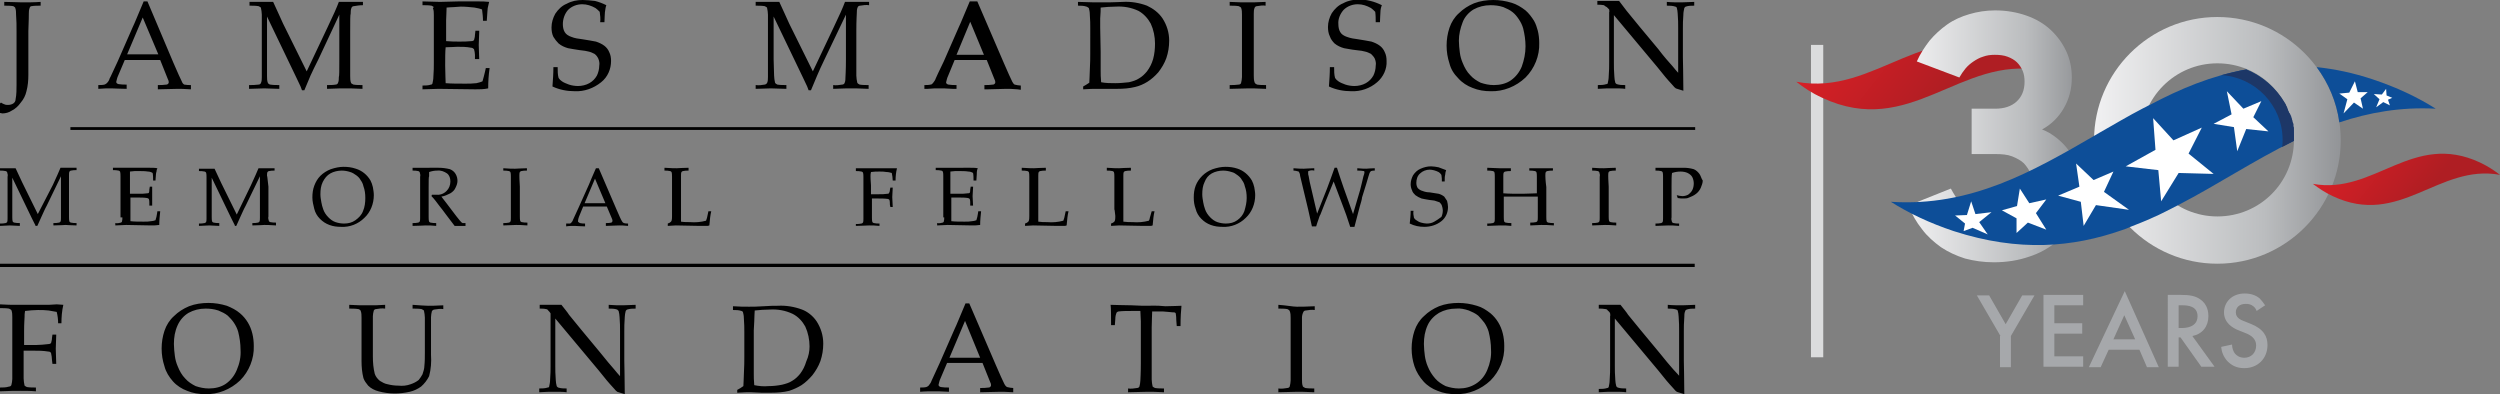 <?xml version="1.0" encoding="utf-8"?>
<!-- Generator: Adobe Illustrator 26.0.2, SVG Export Plug-In . SVG Version: 6.00 Build 0)  -->
<svg version="1.1" id="Layer_1" xmlns="http://www.w3.org/2000/svg" xmlns:xlink="http://www.w3.org/1999/xlink" x="0px" y="0px"
	 viewBox="0 0 529 83.4" style="enable-background:new 0 0 529 83.4;" xml:space="preserve">
<rect x="0" y="0" width="529" height="83.4" fill="#808080" stroke="none"/>
<style type="text/css">
	.st0{fill:#DBDCDD;}
	.st1{fill:url(#SVGID_1_);}
	.st2{fill:url(#SVGID_00000179637214840514210220000001738772831902903445_);}
	.st3{fill:url(#SVGID_00000003090635619873568190000001375953682208251048_);}
	.st4{fill:url(#SVGID_00000135693045134464133660000002075943295535177600_);}
	.st5{fill:#0D4E98;}
	.st6{fill:#1D3767;}
	.st7{fill:#FFFFFF;}
	.st8{fill:#A6A8AB;}
</style>
<path id="Path_1" d="M0,22.9v-0.1c0-0.2,0-0.5,0-0.9l0.2-0.2C0.5,21.9,0.7,22,1,22.1c0.2,0.1,0.5,0.1,0.7,0.1c0.4,0,0.8-0.1,1.1-0.3
	c0.3-0.2,0.5-0.5,0.5-0.9c0.2-1,0.2-2.1,0.2-3.1V6.6c0-1.2,0-2.3-0.1-3.5c0-0.5,0-1-0.2-1.5C3.1,1.5,3,1.4,2.8,1.3
	C2.2,1.2,1.5,1.2,0.9,1.2V0.4c1.4,0,2.7,0.1,3.8,0.1s2.6,0,3.9-0.1v0.8c-0.6,0-1.3,0-1.9,0.1c-0.2,0-0.3,0.1-0.4,0.3
	C6.1,2.1,6.1,2.5,6.1,2.9c0,0.2,0,1.4-0.1,3.7v9.3c0,1.1-0.1,2.3-0.4,3.4C5.4,20.2,5,21,4.4,21.7c-0.5,0.7-1.1,1.3-1.9,1.7
	c-0.6,0.4-1.3,0.6-2,0.6c-0.2,0-0.3-0.1-0.5-0.1L0,22.9z M23.6,18.7c-0.8,0-1.8,0-2.8,0.1V18c0.4,0,0.9,0,1.3-0.1
	c0.2-0.1,0.3-0.1,0.5-0.3c0.3-0.3,0.5-0.6,0.6-1c0.2-0.3,0.7-1.5,1.7-3.6l3.2-7.3c0.4-0.8,1.1-2.6,2.3-5.4h0.8l5.5,13
	c0.9,2.1,1.5,3.4,1.8,4c0.1,0.3,0.3,0.5,0.5,0.6C39.5,18,40,18,40.4,18v0.9c-1.4-0.1-2.3-0.1-2.8-0.1l-4.2,0.1V18
	c0.6,0,1.2,0,1.8-0.1c0.2,0,0.3-0.1,0.4-0.2c0.1-0.1,0.1-0.2,0.1-0.3c0-0.3-0.1-0.5-0.2-0.7l-1.6-4h-7.5L25,16
	c-0.2,0.4-0.3,0.9-0.4,1.3c0,0.1,0,0.2,0.1,0.3c0.1,0.1,0.3,0.2,0.4,0.2c0.6,0.1,1.1,0.1,1.7,0.1v0.9C25.4,18.8,24.3,18.7,23.6,18.7
	z M26.9,11.5h6.6l-3.3-7.8L26.9,11.5z M59.1,18.8V18c-0.6,0-1.3,0-1.9-0.1c-0.2,0-0.4-0.2-0.5-0.3c-0.2-0.5-0.2-1-0.2-1.5
	c0-1.1,0-2.3,0-3.5V3.5l6.2,12.9l0.9,1.9c0.1,0.3,0.2,0.5,0.3,0.8h0.5c0.6-1.4,1-2.4,1.3-3.1c0.4-0.9,1-2.1,1.7-3.5l4.4-9.4v9.5
	c0,2.3,0,3.5-0.1,3.7c0,0.4,0,0.9-0.2,1.3c-0.1,0.2-0.3,0.3-0.5,0.3C70.5,18,69.8,18,69.2,18v0.8c2-0.1,3.3-0.1,3.8-0.1
	c0.7,0,2,0,3.7,0.1V18c-0.6,0-1.3,0-1.9-0.1c-0.2-0.1-0.4-0.2-0.5-0.3c-0.2-0.5-0.2-1-0.2-1.5c0-1.1,0-2.3,0-3.5v-6
	c0-2.3,0-3.5,0.1-3.7c0-0.4,0-0.9,0.2-1.3c0.1-0.2,0.3-0.3,0.5-0.3c0.6-0.1,1.2-0.2,1.9-0.2V0.4c-1.3,0-2.2,0-2.8,0s-1.4,0-2.3,0
	c-0.4,1.1-1.2,2.9-2.4,5.4l-4.4,9.3l-5-10.1c-0.6-1.3-1.3-2.9-2.1-4.6c-0.8,0-1.6,0-2.4,0s-1.7,0-2.6,0v0.8c0.6,0,1.3,0,1.9,0.1
	c0.2,0.1,0.4,0.2,0.5,0.3c0.1,0.5,0.2,1,0.2,1.5c0,1.1,0,2.3,0,3.5v6c0,2.3,0,3.5,0,3.7c0,0.4,0,0.9-0.2,1.3
	c-0.1,0.2-0.3,0.3-0.5,0.3C54,18,53.4,18,52.7,18v0.8l3.2-0.1L59.1,18.8z M91.6,1.7c0.2,0.5,0.2,1,0.2,1.5c0,1.1,0,2.3,0,3.5v6.6
	c0,0.8,0,1.8-0.1,3c0,0.5-0.1,0.9-0.2,1.4c-0.1,0.1-0.1,0.2-0.3,0.2c-0.6,0.2-1.2,0.2-1.8,0.2v0.8l3.4-0.1l7.8,0.1
	c0.9,0,1.8,0,2.7-0.2c0-1.5,0.1-2.9,0.3-4.3h-0.8c-0.1,0.4-0.2,1-0.4,1.7c-0.1,0.4-0.2,0.7-0.3,1.1c-0.4,0.2-0.9,0.3-1.3,0.4
	c-0.8,0.1-1.6,0.1-2.3,0.1c-1.6,0-3,0-4.2-0.1c0-0.8-0.1-2.1-0.1-3.7s0-3,0.1-3.9c1.1,0,1.9-0.1,2.5-0.1c1,0,1.9,0,2.9,0.2
	c0.2,0,0.4,0.1,0.6,0.3c0.1,0.4,0.2,0.8,0.2,1.2v0.9h0.9l-0.1-3l0.1-2.7V6.5h-0.8l-0.1,0.9c0,0.4-0.1,0.7-0.2,1.1
	c-0.1,0.1-0.3,0.2-0.5,0.2c-0.9,0.1-1.8,0.1-2.6,0.1c-0.8,0-1.8,0-2.8-0.1V4.3c0-0.8,0.1-1.7,0.1-2.7c0.3,0,0.8-0.1,1.6-0.1l1.4-0.1
	c1,0,1.9,0.1,2.9,0.2c0.5,0.1,1.1,0.2,1.6,0.4c0.1,0.8,0.2,1.6,0.2,2.4h0.8c0.1-1.7,0.2-2.6,0.2-2.7c0.1-0.4,0.2-0.9,0.3-1.3
	c-0.8-0.1-1.6-0.1-2.4-0.1h-4.1l-3.9,0.1l-3.7-0.1v0.8c0.6,0,1.3,0,1.9,0.1c0.2,0.1,0.4,0.2,0.5,0.3L91.6,1.7z M118.2,9.2
	c0.6,0.5,1.3,0.8,2,1c0.7,0.1,1.5,0.3,2.4,0.4s1.6,0.2,1.9,0.3c0.5,0.1,0.9,0.3,1.3,0.5c0.4,0.3,0.6,0.6,0.8,1
	c0.2,0.5,0.3,1,0.2,1.5c0,0.7-0.2,1.5-0.5,2.1c-0.4,0.7-0.9,1.2-1.6,1.6c-0.7,0.4-1.6,0.6-2.4,0.6c-0.6,0-1.3-0.1-1.9-0.3
	c-0.5-0.2-1.1-0.4-1.5-0.7c-0.3-0.2-0.5-0.4-0.7-0.7c-0.2-0.7-0.2-1.5-0.2-2.3h-0.9c0,1.4-0.1,2.7-0.2,4.1c1.5,0.7,3.1,1,4.7,1
	c2,0.1,4-0.6,5.6-1.9c1.4-1.1,2.1-2.8,2.1-4.5c0-0.7-0.1-1.3-0.4-1.9c-0.2-0.5-0.6-1-1-1.3c-0.5-0.4-1.2-0.7-1.8-0.9
	c-0.9-0.2-1.8-0.3-2.9-0.5c-0.8-0.1-1.6-0.2-2.3-0.5c-0.6-0.2-1.1-0.5-1.4-1c-0.3-0.5-0.4-1.1-0.4-1.7c0-1.1,0.4-2.2,1.1-3
	c0.8-0.8,1.9-1.2,3-1.2c1,0,1.9,0.3,2.8,0.8c0.3,0.2,0.6,0.5,0.9,0.8c0.1,0.7,0.2,1.5,0.1,2.2h0.9c0-0.9,0.1-1.6,0.1-2.1
	c0.1-0.5,0.1-1,0.3-1.5c-0.8-0.4-1.6-0.7-2.4-0.9C125,0.1,124.1,0,123.3,0c-1.2,0-2.3,0.2-3.4,0.8c-1,0.4-1.8,1.2-2.4,2.1
	c-0.5,0.9-0.8,1.9-0.8,2.9c0,0.7,0.1,1.4,0.4,2C117.4,8.3,117.8,8.8,118.2,9.2L118.2,9.2z M166.4,18.8V18c-0.6,0-1.3,0-1.9-0.1
	c-0.2-0.1-0.4-0.2-0.5-0.4c-0.1-0.5-0.2-1-0.2-1.5c0-1.1-0.1-2.3-0.1-3.4V3.5l6.2,12.9l0.9,1.9c0.1,0.3,0.2,0.5,0.3,0.8h0.5
	c0.6-1.4,1-2.4,1.3-3.1c0.4-0.9,0.9-2.1,1.6-3.5l4.5-9.4v9.5c0,2.3-0.1,3.5-0.1,3.7c0,0.4,0,0.9-0.2,1.3c-0.1,0.2-0.3,0.3-0.5,0.3
	c-0.6,0.1-1.3,0.2-1.9,0.1v0.8c2-0.1,3.3-0.1,3.8-0.1c0.6,0,2,0,3.7,0.1V18c-0.6,0-1.3,0-1.9-0.1c-0.2-0.1-0.4-0.2-0.5-0.4
	c-0.1-0.5-0.2-1-0.2-1.5c0-1.1,0-2.3,0-3.5v-6c0-2.3,0.1-3.5,0.1-3.7c0-0.4,0-0.9,0.2-1.3c0.1-0.2,0.3-0.3,0.5-0.3
	c0.6-0.1,1.3-0.2,1.9-0.1V0.4c-1.3,0-2.2,0-2.8,0s-1.4,0-2.3,0c-0.4,1.1-1.2,2.9-2.4,5.4l-4.4,9.3l-5-10.1c-0.6-1.3-1.3-2.9-2.1-4.6
	c-0.8,0-1.6,0-2.4,0s-1.7,0-2.6,0v0.8c0.6,0,1.3,0,1.9,0.1c0.2,0.1,0.4,0.2,0.5,0.3c0.1,0.5,0.2,1,0.2,1.5c0,1.1,0,2.3,0,3.5v6
	c0,2.3,0,3.5,0,3.7c0,0.4,0,0.9-0.2,1.3c-0.1,0.1-0.3,0.3-0.5,0.3c-0.6,0.1-1.2,0.2-1.9,0.1v0.8l3.2-0.1L166.4,18.8z M229.9,1.4
	c-0.6-0.2-1.2-0.2-1.8-0.2V0.4c1.3,0,2.4,0.1,3.4,0.1c0.8,0,1.8,0,3.1,0s2.3-0.1,3-0.1c1.7-0.1,3.5,0.2,5.1,0.8
	c1.3,0.6,2.5,1.5,3.3,2.7c0.9,1.4,1.4,3,1.4,4.7c0,1.3-0.2,2.5-0.6,3.7c-0.4,1.1-1,2.1-1.7,3c-0.7,0.8-1.5,1.5-2.3,2
	c-0.8,0.5-1.7,0.9-2.6,1.1c-1.2,0.3-2.5,0.4-3.8,0.4c-0.5,0-1.2,0-2.1,0l-2.3,0c-0.5,0-1.5,0-2.8,0.1v-0.6c0.5-0.3,0.9-0.5,1.3-0.8
	c0-0.6,0.1-1.4,0.1-2.4c0.1-1.8,0.1-3,0.1-3.7V6c0-0.8,0-1.8-0.1-3c0-0.5-0.1-0.9-0.2-1.3C230.1,1.5,230,1.4,229.9,1.4L229.9,1.4z
	 M232.9,11v4c0,0.6,0,1.4,0.1,2.4c1,0.2,2,0.2,3,0.2c1,0,1.9-0.1,2.9-0.2c0.8-0.2,1.5-0.4,2.1-0.8c0.7-0.4,1.2-0.9,1.7-1.5
	c0.6-0.8,1-1.6,1.3-2.6c0.3-1.1,0.4-2.2,0.4-3.3c0-1.4-0.3-2.9-0.9-4.2c-0.6-1.1-1.5-2.1-2.6-2.7c-1.5-0.7-3.1-1-4.8-0.9
	c-1.1,0-2.2,0.1-3.2,0.2c0,0.4,0,1.2-0.1,2.3l0,1.9L232.9,11z M267.9,18.8V18c-0.6,0-1.3,0-1.9-0.1c-0.2-0.1-0.4-0.2-0.5-0.4
	c-0.2-0.5-0.2-1-0.2-1.5c0-1.1,0-2.3,0-3.4v-6c0-2.3,0-3.5,0-3.7c0-0.4,0-0.9,0.2-1.3c0.1-0.2,0.3-0.3,0.5-0.3
	c0.6-0.1,1.2-0.2,1.8-0.1V0.4c-1.7,0.1-3,0.1-3.8,0.1s-2.2,0-3.8-0.1v0.8c0.6,0,1.3,0,1.9,0.1c0.2,0.1,0.4,0.2,0.5,0.3
	c0.2,0.5,0.2,1,0.2,1.5c0,1.1,0,2.3,0,3.5v6c0,2.3,0,3.5,0,3.7c0,0.4-0.1,0.9-0.2,1.3c-0.1,0.2-0.3,0.3-0.5,0.3
	c-0.6,0.1-1.2,0.1-1.9,0.1v0.8l4-0.1c0.6,0,1.8,0,3.6,0.1L267.9,18.8z M282.4,9.2c0.6,0.5,1.3,0.8,2,1c0.7,0.1,1.5,0.3,2.5,0.4
	s1.6,0.2,1.9,0.3c0.5,0.1,0.9,0.3,1.3,0.5c0.3,0.3,0.6,0.6,0.8,1c0.2,0.5,0.3,1,0.2,1.5c0,0.7-0.2,1.5-0.5,2.1
	c-0.4,0.7-0.9,1.2-1.6,1.6c-0.7,0.4-1.6,0.6-2.4,0.6c-0.6,0-1.3-0.1-1.9-0.3c-0.5-0.2-1.1-0.4-1.5-0.7c-0.3-0.2-0.5-0.4-0.7-0.7
	c-0.2-0.7-0.2-1.5-0.2-2.3h-0.9c0,1.4-0.1,2.7-0.2,4.1c1.5,0.7,3.1,1,4.7,1c2,0.1,4-0.6,5.5-1.9c1.3-1.1,2.1-2.8,2-4.5
	c0-0.7-0.1-1.3-0.4-1.9c-0.2-0.5-0.6-1-1-1.3c-0.5-0.4-1.2-0.7-1.8-0.9c-0.9-0.2-1.8-0.3-2.9-0.5c-0.8-0.1-1.5-0.2-2.3-0.5
	c-0.6-0.2-1.1-0.5-1.4-1c-0.3-0.5-0.4-1.1-0.4-1.7c-0.1-1.1,0.4-2.2,1.1-3c0.8-0.8,1.9-1.2,3-1.2c1,0,1.9,0.3,2.8,0.8
	c0.3,0.2,0.6,0.5,0.9,0.8c0.1,0.7,0.1,1.5,0.1,2.2h0.9c0-0.9,0.1-1.6,0.1-2.1s0.1-1,0.3-1.5c-0.8-0.4-1.6-0.7-2.4-0.9
	c-0.8-0.2-1.6-0.3-2.4-0.3c-1.2,0-2.3,0.2-3.4,0.8c-1,0.4-1.8,1.2-2.4,2.1c-0.5,0.9-0.8,1.9-0.8,2.9c0,0.7,0.1,1.4,0.4,2
	c0.2,0.6,0.6,1.1,1,1.5L282.4,9.2z M306.7,13.4c-0.8-2.4-0.8-5.1,0-7.5c0.4-1.2,1.1-2.3,2-3.1c0.9-0.9,2-1.6,3.2-2.1
	c1.3-0.5,2.7-0.7,4.1-0.7c1.3,0,2.6,0.2,3.9,0.6c1,0.3,2,0.9,2.9,1.6c0.7,0.6,1.3,1.4,1.8,2.2c0.4,0.7,0.6,1.4,0.8,2.1
	c0.2,0.8,0.3,1.7,0.3,2.6c0.1,2.7-1,5.4-2.9,7.3c-2,1.9-4.7,3-7.4,2.9c-1.3,0-2.6-0.2-3.8-0.7c-1.1-0.4-2.2-1.1-3-2
	C307.6,15.6,307,14.6,306.7,13.4L306.7,13.4z M308.7,8.6c0,0.8,0.1,1.7,0.2,2.5c0.1,0.8,0.3,1.5,0.6,2.2c0.4,1,0.9,1.9,1.6,2.6
	c0.6,0.7,1.4,1.2,2.2,1.6c0.9,0.3,1.8,0.5,2.8,0.5c1.3,0,2.6-0.3,3.6-1c1-0.7,1.8-1.7,2.3-2.9c0.5-1.4,0.8-2.8,0.8-4.3
	c0-1.3-0.2-2.6-0.5-3.8c-0.2-0.7-0.5-1.3-0.9-1.9c-0.4-0.6-0.8-1.1-1.3-1.5c-0.6-0.5-1.3-0.8-2-1.1c-0.9-0.3-1.8-0.4-2.7-0.4
	c-1.3,0-2.5,0.3-3.6,0.9c-1,0.6-1.9,1.6-2.3,2.7C309,6,308.7,7.3,308.7,8.6L308.7,8.6z M340,1.5c0.2,0.2,0.3,0.3,0.5,0.5
	c0,0.2,0.1,0.4,0,0.6v10.6c0,0.8,0,1.8-0.1,3c0,0.5-0.1,0.9-0.2,1.4c0,0.1-0.1,0.2-0.3,0.2c-0.6,0.2-1.2,0.2-1.8,0.2v0.8
	c1.2-0.1,2.3-0.1,3.3-0.1s1.8,0,2.5,0.1v-0.8c-0.6,0-1.2,0-1.8-0.2c-0.1-0.1-0.2-0.1-0.3-0.3c-0.1-0.4-0.2-0.9-0.2-1.3
	c-0.1-1.1-0.1-2.1-0.1-3v-10l9.2,11l1.7,2.1c0.3,0.4,0.9,1,1.6,1.8c0.2,0.2,0.3,0.4,0.5,0.5l0.1,0.1l0.3,0.1l1.3,0.4
	c0-3.5-0.1-5.8-0.1-7.1V6c0-0.8,0-1.8,0.1-2.9c0-0.5,0.1-0.9,0.2-1.4c0.1-0.1,0.1-0.2,0.3-0.3c0.6-0.2,1.2-0.2,1.8-0.2V0.4
	c-0.8,0-1.7,0.1-2.7,0.1s-2.1,0-3.1-0.1v0.8c0.6,0,1.2,0,1.8,0.2c0.1,0,0.2,0.1,0.3,0.2c0.1,0.4,0.2,0.9,0.2,1.3
	c0.1,1.1,0.1,2.1,0.1,3v9.5c-0.3-0.3-0.7-0.8-1.2-1.4c-0.8-0.9-1.8-2-3-3.6l-4-4.8l-2.7-3.3l-1.6-2.1c-0.6,0-1.2,0-1.9,0
	c-0.4,0-1.3,0-2.7,0v0.8c0.5,0,0.9,0,1.4,0.1C339.6,1.3,339.8,1.4,340,1.5L340,1.5z M196.3,18.8l-0.7,0V18c0.4,0,0.9,0,1.3-0.1
	c0.2,0,0.3-0.1,0.5-0.3c0.2-0.3,0.5-0.6,0.6-1c0.1-0.3,0.7-1.5,1.7-3.6l3.2-7.3c0.4-0.8,1.1-2.6,2.3-5.4h1.6l5.6,13
	c0.9,2.1,1.5,3.4,1.8,4c0.1,0.2,0.3,0.5,0.5,0.6c0.4,0.1,0.9,0.2,1.3,0.2v0.9l-0.7-0.1v0c-1-0.1-1.8-0.1-2.4-0.1l-3.9,0.1l0,0h-0.7
	V18c0.6,0,1.2,0,1.8-0.1c0.2,0,0.3-0.1,0.4-0.2c0.1-0.1,0.1-0.2,0.1-0.3c0-0.3-0.1-0.5-0.2-0.7l-1.6-4h-6.8l-1.4,3.4
	c-0.2,0.4-0.3,0.9-0.4,1.3c0,0.1,0,0.2,0.1,0.3c0.1,0.1,0.3,0.2,0.4,0.2c0.6,0.1,1.1,0.1,1.7,0.1v0.8h-0.8l0,0
	c-1.2-0.1-2.2-0.1-2.9-0.1C198,18.7,197.2,18.7,196.3,18.8z M208.2,11.6l-2.9-7l-2.9,7L208.2,11.6z M4.2,47.8v-0.6
	c-0.4,0-0.8,0-1.2-0.1c-0.1,0-0.2-0.1-0.3-0.2c-0.1-0.3-0.1-0.7-0.1-1c0-0.7,0-1.5,0-2.3v-6l4.1,8.5l0.6,1.2
	c0.1,0.2,0.2,0.3,0.2,0.5h0.4c0.4-0.9,0.7-1.6,0.9-2c0.3-0.6,0.6-1.4,1.1-2.3l3-6.2v6.3c0,1.5,0,2.3,0,2.5c0,0.3,0,0.6-0.1,0.8
	c-0.1,0.1-0.2,0.2-0.3,0.2c-0.4,0.1-0.8,0.1-1.2,0.1v0.5c1.3,0,2.2-0.1,2.6-0.1c0.4,0,1.2,0.1,2.3,0.1v-0.5c-0.4,0-0.8,0-1.2-0.1
	c-0.1,0-0.2-0.1-0.3-0.2c-0.1-0.3-0.1-0.7-0.1-1c0-0.7,0-1.5,0-2.3v-4c0-1.5,0-2.3,0-2.5c0-0.3,0-0.6,0.1-0.8
	c0.1-0.1,0.2-0.2,0.3-0.2c0.4-0.1,0.8-0.1,1.2-0.1v-0.5h-1.9h-1.5c-0.3,0.7-0.8,1.9-1.6,3.6L8,45.3l-3.3-6.7c-0.4-0.9-0.9-1.9-1.4-3
	c-0.5,0-1,0-1.6,0H0v0.5c0.4,0,0.8,0,1.2,0.1c0.1,0,0.2,0.1,0.3,0.2c0.1,0.3,0.2,0.7,0.1,1c0,0.8,0,1.5,0,2.3v4c0,1.5,0,2.3,0,2.5
	c0,0.3,0,0.6-0.1,0.8c-0.1,0.1-0.2,0.2-0.3,0.2c-0.4,0.1-0.8,0.1-1.2,0.1v0.5l2.1-0.1L4.2,47.8z M25.9,46c0,0.3,0,0.6-0.1,0.9
	c0,0.1-0.1,0.1-0.2,0.2c-0.4,0.1-0.8,0.2-1.2,0.1v0.5l2.3-0.1l5.2,0.1c0.6,0,1.2,0,1.8-0.1c0-1,0.1-1.9,0.2-2.9h-0.6
	c0,0.2-0.1,0.6-0.2,1.2c-0.1,0.2-0.1,0.5-0.2,0.7c-0.3,0.1-0.6,0.2-0.9,0.2c-0.5,0.1-1,0.1-1.6,0.1c-1,0-2,0-2.8-0.1
	c0-0.5,0-1.4,0-2.4s0-2,0-2.6c0.7,0,1.2,0,1.6,0c0.6,0,1.3,0,1.9,0.1c0.1,0,0.3,0.1,0.4,0.2c0.1,0.3,0.1,0.5,0.1,0.8v0.6h0.6v-2
	v-1.8v-0.2h-0.5l-0.1,0.6c0,0.2,0,0.5-0.1,0.7c-0.1,0.1-0.2,0.1-0.3,0.1c-0.6,0.1-1.2,0.1-1.8,0.1c-0.6,0-1.2,0-1.9,0v-2.9
	c0-0.5,0-1.2,0-1.8l1-0.1h0.9c0.6,0,1.3,0,1.9,0.1c0.3,0,0.7,0.1,1,0.3c0.1,0.5,0.1,1.1,0.1,1.6h0.5c0.1-1.2,0.1-1.7,0.2-1.8
	c0-0.3,0.1-0.6,0.2-0.8c-0.5-0.1-1.1-0.1-1.6-0.1h-2.7h-2.6h-2.5v0.5c0.4,0,0.8,0,1.2,0.1c0.1,0,0.2,0.1,0.3,0.2
	c0.1,0.3,0.1,0.7,0.1,1c0,0.8,0,1.5,0,2.3v4.4c0,0.5,0,1.2,0,2L25.9,46z M56.5,37.2c0-0.3,0-0.6,0.1-0.8c0.1-0.1,0.2-0.2,0.3-0.2
	c0.4-0.1,0.8-0.1,1.2-0.1v-0.5h-1.9h-1.5c-0.3,0.7-0.8,1.9-1.6,3.6l-3,6.2l-3.3-6.7c-0.4-0.9-0.9-1.9-1.4-3c-0.5,0-1,0-1.6,0h-1.7
	v0.5c0.4,0,0.8,0,1.2,0.1c0.1,0,0.2,0.1,0.3,0.2c0.1,0.3,0.1,0.7,0.1,1c0,0.8,0,1.5,0,2.3v4c0,1.5,0,2.3,0,2.4c0,0.3,0,0.6-0.1,0.8
	c-0.1,0.1-0.2,0.2-0.3,0.2c-0.4,0.1-0.8,0.1-1.2,0.1v0.5l2.2-0.1l2.1,0.1v-0.6c-0.4,0-0.8,0-1.2-0.1c-0.1,0-0.2-0.1-0.3-0.2
	c-0.1-0.3-0.1-0.7-0.1-1c0-0.8,0-1.5,0-2.3v-6l4.1,8.5l0.6,1.2c0.1,0.2,0.2,0.3,0.2,0.5H50c0.4-0.9,0.7-1.6,0.9-2
	c0.3-0.6,0.6-1.4,1.1-2.3l3-6.2v6.3c0,1.5,0,2.3,0,2.5c0,0.3,0,0.6-0.1,0.8c-0.1,0.1-0.2,0.2-0.3,0.2c-0.4,0.1-0.8,0.1-1.2,0.1v0.5
	c1.3,0,2.2-0.1,2.5-0.1s1.3,0,2.5,0.1v-0.6c-0.4,0-0.8,0-1.2-0.1c-0.1,0-0.2-0.1-0.3-0.2c-0.1-0.3-0.2-0.7-0.1-1c0-0.7,0-1.5,0-2.3
	v-4C56.6,38.1,56.6,37.3,56.5,37.2L56.5,37.2z M78.4,38.2c0.2,0.4,0.4,0.9,0.5,1.4c0.1,0.6,0.2,1.1,0.2,1.7c0,1.8-0.7,3.6-2,4.8
	c-1.3,1.3-3.1,2-4.9,1.9c-0.9,0-1.7-0.1-2.5-0.4c-0.8-0.3-1.4-0.7-2-1.3c-0.6-0.6-1-1.3-1.2-2.1c-0.2-0.8-0.4-1.6-0.4-2.4
	c0-0.9,0.1-1.7,0.4-2.5c0.3-0.8,0.7-1.5,1.3-2.1c0.6-0.6,1.4-1.1,2.2-1.4c0.9-0.3,1.8-0.5,2.7-0.5c0.9,0,1.7,0.1,2.6,0.4
	C76.6,36.1,77.7,37,78.4,38.2L78.4,38.2z M77.3,41.9c0-0.9-0.1-1.7-0.4-2.5c-0.1-0.5-0.3-0.9-0.6-1.3c-0.2-0.4-0.5-0.7-0.9-1
	c-0.4-0.3-0.9-0.6-1.3-0.7c-0.6-0.2-1.2-0.3-1.8-0.3c-0.8,0-1.7,0.2-2.4,0.6c-0.7,0.4-1.2,1-1.6,1.8c-0.4,0.8-0.5,1.7-0.5,2.6
	c0,0.6,0.1,1.1,0.2,1.7c0.1,0.5,0.2,1,0.4,1.5c0.2,0.6,0.6,1.2,1.1,1.7c0.4,0.4,0.9,0.8,1.5,1c0.6,0.2,1.2,0.3,1.8,0.3
	c0.9,0,1.7-0.2,2.4-0.7c0.7-0.5,1.3-1.1,1.6-1.9C77.2,43.8,77.3,42.8,77.3,41.9L77.3,41.9z M92.1,41.2h-0.7l-0.1,0.3
	c0.6,0.6,1.1,1.3,1.7,2.1c0.4,0.5,0.8,1,1.3,1.7c0.9,1.2,1.5,2,1.9,2.5c0.5,0,0.9,0,1.2,0s0.7,0,1.1,0v-0.6c-0.2,0-0.4,0-0.6,0
	c-0.1,0-0.1-0.1-0.2-0.1c-0.1-0.1-0.5-0.5-1.1-1.3l-2.2-2.9c-0.5-0.7-0.9-1.1-1-1.3c0.7-0.1,1.3-0.4,1.9-0.7
	c0.5-0.3,0.9-0.7,1.1-1.2c0.2-0.4,0.4-0.9,0.4-1.4c0-0.5-0.1-1-0.4-1.5c-0.3-0.5-0.7-0.8-1.2-1c-0.8-0.2-1.6-0.3-2.4-0.3h-1.6H90
	h-1.7h-1v0.6c0.4,0,0.8,0,1.2,0.1c0.1,0,0.2,0.1,0.3,0.2c0.1,0.3,0.2,0.7,0.1,1c0,0.8,0,1.5,0,2.3v4c0,1.5,0,2.3,0,2.4
	c0,0.3,0,0.6-0.1,0.8c-0.1,0.1-0.2,0.2-0.3,0.2c-0.4,0.1-0.8,0.1-1.2,0.1v0.6c1.3,0,2.2-0.1,2.8-0.1s1.4,0,2.2,0.1v-0.6
	c-0.4,0-0.8,0-1.2-0.1c-0.1,0-0.2-0.1-0.3-0.2c-0.1-0.3-0.1-0.7-0.1-1c0-0.7,0-1.5,0-2.3v-3.8c0-1.6,0-2.4,0.1-2.5
	c0-0.3,0-0.6,0-0.9c0.6-0.2,1.1-0.3,1.7-0.3c0.8-0.1,1.5,0.2,2.1,0.6c0.5,0.4,0.7,1,0.7,1.7c0,0.8-0.3,1.5-0.8,2
	C93.8,41.1,93,41.3,92.1,41.2L92.1,41.2z M109.9,37.2c0-0.3,0-0.6,0.1-0.8c0.1-0.1,0.2-0.2,0.3-0.2c0.4-0.1,0.8-0.1,1.2-0.1v-0.5
	c-1.1,0-2,0.1-2.5,0.1s-1.4,0-2.5-0.1v0.5c0.4,0,0.8,0,1.2,0.1c0.1,0,0.2,0.1,0.3,0.2c0.1,0.3,0.1,0.7,0.1,1c0,0.8,0,1.5,0,2.3v4
	c0,1.5,0,2.3,0,2.4c0,0.3,0,0.6-0.1,0.8c-0.1,0.1-0.2,0.2-0.3,0.2c-0.4,0.1-0.8,0.1-1.2,0.1v0.5l2.7-0.1c0.4,0,1.2,0,2.4,0.1v-0.6
	c-0.4,0-0.8,0-1.2-0.1c-0.1,0-0.2-0.1-0.3-0.2c-0.1-0.3-0.1-0.7-0.1-1c0-0.8,0-1.5,0-2.3v-4C109.9,38.1,109.9,37.3,109.9,37.2
	L109.9,37.2z M129.5,47c0-0.1,0.1-0.1,0.1-0.2c0-0.2,0-0.3-0.1-0.5l-1.1-2.6h-5l-0.9,2.2c-0.1,0.3-0.2,0.6-0.2,0.9
	c0,0.1,0,0.1,0.1,0.2c0.1,0.1,0.2,0.1,0.3,0.2c0.4,0.1,0.7,0.1,1.1,0.1v0.6c-1,0-1.7-0.1-2.2-0.1s-1.2,0-1.8,0.1v-0.6
	c0.3,0,0.6,0,0.8,0c0.1,0,0.2-0.1,0.3-0.2c0.2-0.2,0.3-0.4,0.4-0.7l1.1-2.4l2.2-4.9c0.2-0.5,0.7-1.7,1.5-3.5h0.6l3.7,8.6
	c0.6,1.4,1,2.3,1.2,2.6c0.1,0.2,0.2,0.3,0.4,0.4c0.3,0.1,0.6,0.1,0.9,0.1v0.5c-0.9-0.1-1.5-0.1-1.9-0.1l-2.8,0.1v-0.6
	c0.4,0,0.8,0,1.2-0.1C129.3,47.1,129.4,47.1,129.5,47L129.5,47z M128.1,43l-2.2-5.2l-2.2,5.2L128.1,43z M142.2,45.7
	c0,0.3,0,0.7-0.1,1c0,0.1-0.1,0.1-0.1,0.2c-0.2,0.2-0.4,0.3-0.7,0.4v0.5c0.6,0,1.1-0.1,1.7-0.1l5.1,0.1c0.6,0,1.1,0,1.4,0
	c0.2,0,0.4,0,0.6-0.1c0.1-1.2,0.2-2.2,0.4-3h-0.6l-0.3,1.4c-0.1,0.2-0.1,0.4-0.2,0.6c-1.1,0.3-2.3,0.4-3.4,0.3c-0.6,0-1.3,0-1.9-0.1
	c0-0.4,0-0.9,0-1.5v-5.8c0-1.5,0-2.3,0-2.4c0-0.3,0-0.6,0.1-0.8c0.1-0.1,0.2-0.2,0.3-0.2c0.4-0.1,0.8-0.1,1.2-0.1v-0.6
	c-1.3,0-2.1,0.1-2.5,0.1s-1.2,0-2.6-0.1v0.6c0.4,0,0.8,0,1.2,0.1c0.1,0,0.2,0.1,0.3,0.2c0.1,0.3,0.1,0.7,0.1,1c0,0.8,0,1.5,0,2.3
	v4.6C142.2,44.5,142.2,45,142.2,45.7L142.2,45.7z M184.2,37.3c0-0.3,0-0.6,0.1-0.9c0.6-0.1,1.2-0.1,1.8-0.1c0.5,0,1,0,1.5,0.1
	c0.4,0,0.7,0.1,1.1,0.2c0.1,0.5,0.2,1.1,0.2,1.6h0.6c0-0.9,0.1-1.8,0.3-2.6h-0.9h-1.1h-2.2h-2.3c-0.6,0-1.4,0-2.2,0v0.6
	c0.4,0,0.8,0,1.2,0.1c0.1,0,0.2,0.1,0.3,0.2c0.1,0.3,0.1,0.7,0.1,1c0,0.7,0,1.5,0,2.3v4c0,1.5,0,2.3,0,2.5c0,0.3,0,0.6-0.1,0.8
	c-0.1,0.1-0.2,0.2-0.3,0.2c-0.4,0.1-0.8,0.1-1.2,0.1v0.4c1.2,0,2.2-0.1,2.8-0.1s1.4,0,2.2,0.1v-0.5c-0.4,0-0.8,0-1.2-0.1
	c-0.1,0-0.2-0.1-0.3-0.2c-0.1-0.3-0.1-0.7-0.1-1c0-0.7,0-1.5,0-2.3v-1.7h1.2c0.7,0,1.5,0,2.2,0.1c0.1,0,0.2,0.1,0.3,0.2
	c0.1,0.3,0.1,0.7,0.1,1l0.1,0.5h0.5l-0.1-2.1l0.1-2h-0.5l-0.1,0.5c0,0.3-0.1,0.5-0.2,0.7c-0.1,0.1-0.2,0.1-0.3,0.1
	c-0.6,0.1-1.2,0.1-1.8,0.1h-1.7v-1.9C184.2,38.1,184.2,37.4,184.2,37.3L184.2,37.3z M199.8,46c0,0.3,0,0.6-0.1,0.9
	c0,0.1-0.1,0.1-0.2,0.2c-0.4,0.1-0.8,0.2-1.2,0.1v0.5l2.2-0.1l5.1,0.1c0.6,0,1.2,0,1.8-0.1c0-1,0.1-1.9,0.2-2.9h-0.6
	c0,0.2-0.1,0.6-0.2,1.2c-0.1,0.2-0.1,0.5-0.2,0.7c-0.3,0.1-0.6,0.2-0.9,0.2c-0.5,0.1-1,0.1-1.6,0.1c-1,0-2,0-2.8-0.1
	c0-0.5,0-1.4,0-2.4s0-2,0-2.6c0.7,0,1.2,0,1.6,0c0.6,0,1.3,0,1.9,0.1c0.1,0,0.3,0.1,0.4,0.2c0.1,0.3,0.1,0.5,0.1,0.8v0.6h0.6l-0.1-2
	l0.1-1.8v-0.2h-0.5l-0.1,0.6c0,0.2,0,0.5-0.1,0.7c-0.1,0.1-0.2,0.1-0.4,0.1c-0.6,0.1-1.2,0.1-1.8,0.1c-0.6,0-1.2,0-1.9,0v-2.9
	c0-0.5,0-1.2,0-1.8l1-0.1h0.9c0.6,0,1.3,0,1.9,0.1c0.3,0,0.7,0.1,1,0.3c0.1,0.5,0.1,1.1,0.1,1.6h0.6c0.1-1.2,0.1-1.7,0.1-1.8
	c0-0.3,0.1-0.6,0.2-0.8c-0.5-0.1-1.1-0.1-1.6-0.1H203h-2.6h-2.4v0.5c0.4,0,0.8,0,1.2,0.1c0.1,0,0.2,0.1,0.3,0.2
	c0.1,0.3,0.1,0.7,0.1,1c0,0.8,0,1.5,0,2.3v4.4c0,0.5,0,1.2,0,2L199.8,46z M217.8,45.7c0,0.3,0,0.7-0.1,1c0,0.1-0.1,0.1-0.1,0.2
	c-0.2,0.2-0.4,0.3-0.7,0.4v0.5c0.6,0,1.1-0.1,1.7-0.1l5.1,0.1c0.6,0,1.1,0,1.4,0c0.2,0,0.4,0,0.6-0.1c0.1-1.2,0.2-2.2,0.4-3h-0.6
	l-0.3,1.4c-0.1,0.2-0.1,0.4-0.2,0.6c-1.1,0.3-2.3,0.4-3.4,0.3c-0.7,0-1.3,0-1.9-0.1c0-0.4,0-0.9,0-1.5v-5.8c0-1.5,0-2.3,0-2.4
	c0-0.3,0-0.6,0.1-0.8c0.1-0.1,0.2-0.2,0.3-0.2c0.4-0.1,0.8-0.1,1.2-0.1v-0.6c-1.3,0-2.1,0.1-2.5,0.1s-1.2,0-2.6-0.1v0.6
	c0.4,0,0.8,0,1.2,0.1c0.1,0,0.2,0.1,0.3,0.2c0.1,0.3,0.1,0.7,0.1,1c0,0.8,0,1.5,0,2.3v4.6C217.8,44.5,217.8,45,217.8,45.7
	L217.8,45.7z M236,45.7c0,0.3,0,0.7-0.1,1c0,0.1-0.1,0.1-0.1,0.2c-0.2,0.2-0.4,0.3-0.7,0.4v0.5c0.6,0,1.1-0.1,1.7-0.1l5.1,0.1
	c0.6,0,1.1,0,1.4,0c0.2,0,0.4,0,0.6-0.1c0.1-1.2,0.2-2.2,0.4-3h-0.6l-0.4,1.4c0,0.2-0.1,0.4-0.2,0.6c-1.1,0.3-2.3,0.4-3.4,0.3
	c-0.7,0-1.3,0-2-0.1c0-0.4,0-0.9,0-1.5v-5.8c0-1.5,0-2.3,0-2.4c0-0.3,0-0.6,0.1-0.8c0.1-0.1,0.2-0.2,0.3-0.2
	c0.4-0.1,0.8-0.1,1.2-0.1v-0.6c-1.3,0-2.1,0.1-2.5,0.1s-1.2,0-2.6-0.1v0.6c0.4,0,0.8,0,1.2,0.1c0.1,0,0.2,0.1,0.3,0.2
	c0.1,0.3,0.1,0.7,0.1,1c0,0.8,0,1.5,0,2.3v4.6C235.9,44.5,235.9,45,236,45.7L236,45.7z M264.9,38.2c0.2,0.4,0.4,0.9,0.5,1.4
	c0.1,0.6,0.2,1.1,0.2,1.7c0,1.8-0.7,3.6-2,4.8c-1.3,1.3-3.1,2-4.9,1.9c-0.9,0-1.7-0.1-2.5-0.4c-0.8-0.3-1.4-0.7-2-1.3
	c-0.6-0.6-1-1.3-1.2-2.1c-0.3-0.8-0.4-1.6-0.4-2.4c0-0.9,0.1-1.7,0.4-2.5c0.3-0.8,0.8-1.5,1.4-2.1c0.6-0.6,1.4-1.1,2.2-1.4
	c0.9-0.3,1.8-0.5,2.7-0.5c0.9,0,1.7,0.1,2.6,0.4C263.1,36.1,264.2,37,264.9,38.2L264.9,38.2z M263.8,41.9c0-0.9-0.1-1.7-0.4-2.5
	c-0.1-0.5-0.3-0.9-0.6-1.3c-0.2-0.4-0.5-0.7-0.9-1c-0.4-0.3-0.8-0.6-1.3-0.7c-0.6-0.2-1.2-0.3-1.8-0.3c-0.8,0-1.7,0.2-2.4,0.6
	c-0.7,0.4-1.2,1-1.5,1.8c-0.4,0.8-0.5,1.7-0.5,2.6c0,0.6,0.1,1.1,0.2,1.7c0.1,0.5,0.2,1,0.4,1.5c0.2,0.6,0.6,1.2,1.1,1.7
	c0.4,0.4,0.9,0.8,1.5,1c0.6,0.2,1.2,0.3,1.8,0.3c0.9,0,1.7-0.2,2.4-0.7c0.7-0.5,1.2-1.1,1.5-1.9C263.6,43.7,263.8,42.8,263.8,41.9
	L263.8,41.9z M278.1,36.1v-0.5c-1,0-1.8,0.1-2.2,0.1s-1.2,0-2.2-0.1v0.5c0.4,0,0.7,0.1,1.1,0.2c0.2,0.3,0.3,0.6,0.3,0.9l1.7,7.1
	l0.8,3.6h0.9c0.2-0.7,0.4-1.2,0.5-1.5s0.2-0.7,0.4-1l1.1-2.8l1.7-4.2l2,5.3c0.4,1,0.9,2.4,1.5,4.3h0.9l1.1-4.2c0.3-1,0.5-1.7,0.5-2
	l0.9-2.9c0.4-1.3,0.6-2.1,0.7-2.3c0.1-0.2,0.2-0.3,0.3-0.4c0.3-0.1,0.5-0.1,0.8-0.1v-0.5c-0.9,0-1.5,0.1-1.8,0.1s-1,0-1.9-0.1v0.5
	c0.5,0,0.9,0,1.4,0.1c0.1,0.1,0.2,0.2,0.1,0.3c0,0.3-0.1,0.5-0.2,0.8c-0.2,1-0.5,2-0.7,2.9l-1.5,5.1l-2-5.6
	c-0.4-1.2-0.9-2.6-1.4-4.2h-0.5c-0.5,1.5-1.1,3-1.6,4.4l-2.1,5.3l-1.4-6c-0.1-0.3-0.2-0.9-0.4-2c-0.1-0.2-0.1-0.5-0.1-0.8
	c0-0.1,0-0.2,0.1-0.2C277.3,36,277.7,36,278.1,36.1L278.1,36.1z M303.5,46.9c-0.5,0.3-1,0.4-1.6,0.4c-0.4,0-0.8-0.1-1.2-0.2
	c-0.4-0.1-0.7-0.3-1-0.5c-0.2-0.1-0.4-0.3-0.5-0.5c-0.1-0.5-0.2-1-0.1-1.5h-0.6c0,0.9-0.1,1.8-0.2,2.7c1,0.5,2,0.7,3.1,0.7
	c1.3,0,2.6-0.4,3.6-1.2c0.9-0.7,1.4-1.8,1.4-3c0-0.4-0.1-0.9-0.2-1.3c-0.2-0.3-0.4-0.6-0.6-0.9c-0.4-0.3-0.8-0.5-1.2-0.6
	c-0.6-0.1-1.2-0.2-1.9-0.3c-0.5,0-1-0.1-1.5-0.3c-0.4-0.1-0.7-0.3-1-0.6c-0.2-0.3-0.3-0.7-0.3-1.1c0-0.7,0.2-1.5,0.8-2
	c0.5-0.5,1.3-0.8,2-0.8c0.6,0,1.3,0.2,1.9,0.5c0.2,0.1,0.4,0.3,0.6,0.6c0.1,0.5,0.1,1,0.1,1.4h0.6c0-0.6,0-1.1,0.1-1.4
	c0-0.3,0.1-0.7,0.2-1c-0.5-0.2-1.1-0.4-1.6-0.6c-0.5-0.1-1.1-0.2-1.6-0.2c-0.8,0-1.5,0.2-2.2,0.5c-0.7,0.3-1.2,0.8-1.6,1.4
	c-0.3,0.6-0.5,1.2-0.5,1.9c0,0.4,0.1,0.9,0.3,1.3c0.1,0.4,0.4,0.7,0.7,1c0.4,0.3,0.8,0.5,1.3,0.7c0.4,0.1,1,0.2,1.6,0.3
	s1.1,0.1,1.3,0.2c0.3,0.1,0.6,0.2,0.9,0.3c0.2,0.2,0.4,0.4,0.5,0.7c0.1,0.3,0.2,0.7,0.2,1c0,0.5-0.1,1-0.3,1.4
	C304.3,46.4,303.9,46.7,303.5,46.9L303.5,46.9z M327,37.2c0-0.3,0-0.6,0.1-0.8c0.1-0.1,0.2-0.2,0.3-0.2c0.4-0.1,0.8-0.1,1.2-0.1
	v-0.5h-2.5h-2.5v0.5c0.4,0,0.8,0,1.2,0.1c0.1,0,0.2,0.1,0.3,0.2c0.1,0.3,0.1,0.7,0.1,1c0,0.8,0,1.5,0,2.3v1.2c-0.8,0-1.8,0.1-3,0.1
	c-1.6,0-3,0-4.1-0.1v-1.2c0-1.5,0-2.3,0-2.4c0-0.3,0-0.6,0.1-0.8c0.1-0.1,0.2-0.2,0.3-0.2c0.4-0.1,0.8-0.1,1.2-0.1v-0.6l-2.4,0
	l-2.6-0.1v0.6c0.4,0,0.8,0,1.2,0.1c0.1,0,0.2,0.1,0.3,0.2c0.1,0.3,0.1,0.7,0.1,1c0,0.8,0,1.5,0,2.3v4c0,1.5,0,2.3,0,2.5
	c0,0.3,0,0.6-0.1,0.8c-0.1,0.1-0.2,0.2-0.3,0.2c-0.4,0.1-0.8,0.1-1.2,0.1v0.5c0.9,0,1.8-0.1,2.7-0.1s1.6,0,2.4,0.1v-0.6
	c-0.4,0-0.8,0-1.2-0.1c-0.1,0-0.2-0.1-0.3-0.2c-0.1-0.3-0.1-0.7-0.1-1c0-0.7,0-1.5,0-2.3v-2c1.4,0,2.5,0,3.5,0s2,0,3.7,0v2
	c0,1.5,0,2.3,0,2.4c0,0.3,0,0.6-0.1,0.8c-0.1,0.1-0.2,0.2-0.3,0.2c-0.4,0.1-0.8,0.1-1.2,0.1v0.6c0.8,0,1.6-0.1,2.3-0.1
	s1.6,0,2.7,0.1v-0.5c-0.4,0-0.8,0-1.2-0.1c-0.1,0-0.2-0.1-0.3-0.2c-0.1-0.3-0.1-0.7-0.1-1c0-0.7,0-1.5,0-2.3v-4
	C327,38.1,327,37.3,327,37.2L327,37.2z M340.3,37.2c0-0.3,0-0.6,0.1-0.8c0.1-0.1,0.2-0.2,0.3-0.2c0.4-0.1,0.8-0.1,1.2-0.1v-0.6
	c-1.1,0-2,0.1-2.5,0.1s-1.4,0-2.5-0.1v0.6c0.4,0,0.8,0,1.2,0.1c0.1,0,0.2,0.1,0.3,0.2c0.1,0.3,0.2,0.7,0.1,1c0,0.8,0,1.5,0,2.3v4
	c0,1.5,0,2.3,0,2.4c0,0.3,0,0.6-0.1,0.8c-0.1,0.1-0.2,0.2-0.3,0.2c-0.4,0.1-0.8,0.1-1.2,0.1v0.5l2.7-0.1c0.4,0,1.2,0,2.4,0.1v-0.6
	c-0.4,0-0.8,0-1.2-0.1c-0.1,0-0.2-0.1-0.3-0.2c-0.1-0.3-0.1-0.7-0.1-1c0-0.7,0-1.5,0-2.3v-4C340.3,38.1,340.3,37.3,340.3,37.2
	L340.3,37.2z M359.6,36.8c-0.3-0.4-0.7-0.8-1.2-1c-0.7-0.2-1.4-0.3-2.1-0.3h-0.4l-1.4,0H353c-0.7,0-1.6,0-2.7,0v0.6
	c0.4,0,0.8,0,1.2,0.1c0.1,0,0.2,0.1,0.3,0.2c0.1,0.3,0.1,0.7,0.1,1c0,0.7,0,1.5,0,2.3v4c0,1.5,0,2.3,0,2.5c0,0.3,0,0.6-0.1,0.8
	c-0.1,0.1-0.2,0.2-0.3,0.2c-0.4,0.1-0.8,0.1-1.2,0.1v0.5l2.7-0.1c0.5,0,1.3,0,2.3,0.1v-0.5c-0.4,0-0.8,0-1.2-0.1
	c-0.1,0-0.2-0.1-0.3-0.2c-0.1-0.3-0.2-0.7-0.1-1c0-0.7,0-1.5,0-2.3v-4.3c0-1.3,0-2.2,0.1-2.8c0.6-0.2,1.2-0.3,1.8-0.3
	c0.5,0,1.1,0.1,1.5,0.3c0.4,0.2,0.8,0.5,1,0.9c0.2,0.4,0.3,0.9,0.3,1.3c0,0.5-0.1,1-0.3,1.4c-0.2,0.4-0.5,0.7-0.9,1
	c-0.4,0.2-0.8,0.3-1.2,0.3c-0.4,0-0.8-0.1-1.2-0.2l0.2,0.6c0.4,0.1,0.8,0.1,1.2,0.1c0.4,0,0.8,0,1.2-0.2c0.5-0.2,1-0.4,1.5-0.8
	c0.4-0.3,0.8-0.8,1-1.3c0.2-0.5,0.4-1,0.4-1.5C360,37.8,359.9,37.2,359.6,36.8L359.6,36.8z M10.3,64.5H6.9c-1.7,0-2.8,0-3.5,0
	c-0.9,0-2,0-3.4-0.1v0.8c0.6,0,1.3,0,1.9,0.1c0.2,0.1,0.4,0.2,0.5,0.3c0.2,0.5,0.2,1,0.2,1.5c0,1.1,0,2.3,0,3.4v6c0,2.3,0,3.5,0,3.7
	c0,0.4-0.1,0.9-0.2,1.3c-0.1,0.2-0.3,0.3-0.5,0.3C1.3,82,0.6,82,0,82v0.8c1.9-0.1,3.3-0.1,4.3-0.1s2.2,0,3.3,0.1V82
	c-0.6,0-1.3,0-1.9-0.1c-0.2-0.1-0.4-0.2-0.5-0.3c-0.1-0.5-0.2-1-0.2-1.5c0-1.1,0-2.3,0-3.4v-2.5c0.7,0,1.3,0,1.9,0
	c1.1,0,2.2,0,3.4,0.2c0.2,0,0.4,0.1,0.5,0.3c0.1,0.5,0.2,1,0.2,1.5l0.1,0.8h0.8l-0.1-3.2l0.1-3h-0.8L11,71.5c0,0.4-0.1,0.7-0.2,1.1
	c-0.1,0.1-0.3,0.2-0.5,0.2c-0.9,0.1-1.8,0.2-2.6,0.2c-0.8,0-1.6,0-2.6,0v-2.9c0-1.8,0.1-2.7,0.1-3c0-0.4,0-0.8,0.1-1.3
	c0.9-0.1,1.8-0.2,2.7-0.2c0.8,0,1.5,0,2.3,0.1c0.6,0.1,1.1,0.2,1.7,0.3c0.2,0.8,0.3,1.6,0.3,2.4H13c0-1.3,0.1-2.6,0.4-3.9
	c-0.4,0-0.9-0.1-1.4-0.1S10.9,64.5,10.3,64.5z M53.4,70.6c0.2,0.8,0.3,1.7,0.3,2.6c0.1,2.7-1,5.4-2.9,7.3c-2,1.9-4.7,3-7.4,2.9
	c-1.3,0-2.6-0.2-3.8-0.7c-1.1-0.4-2.2-1.1-3-2c-0.8-0.9-1.5-2-1.8-3.2c-0.8-2.4-0.8-5.1,0-7.5c0.4-1.2,1.1-2.3,2-3.1
	c0.9-0.9,2-1.6,3.2-2.1c1.3-0.5,2.7-0.7,4.1-0.7c1.3,0,2.6,0.2,3.9,0.6c1,0.4,2,0.9,2.8,1.6C52.1,67.4,53,68.9,53.4,70.6L53.4,70.6z
	 M50.9,74c0-1.3-0.2-2.6-0.5-3.8c-0.2-0.7-0.5-1.3-0.9-1.9c-0.4-0.6-0.8-1-1.3-1.5c-0.6-0.5-1.3-0.8-2-1.1c-0.9-0.3-1.8-0.4-2.7-0.4
	c-1.3,0-2.5,0.3-3.6,0.9c-1,0.6-1.8,1.5-2.3,2.6c-0.6,1.3-0.8,2.6-0.8,4c0,0.8,0.1,1.7,0.2,2.5c0.1,0.8,0.3,1.5,0.6,2.2
	c0.4,1,0.9,1.9,1.6,2.6c0.6,0.7,1.4,1.2,2.2,1.6c0.9,0.3,1.8,0.5,2.8,0.5c1.3,0,2.6-0.3,3.6-1c1-0.7,1.8-1.7,2.3-2.9
	C50.7,76.9,51,75.5,50.9,74L50.9,74z M87.3,64.5v0.8c0.6,0,1.3,0,1.9,0.1c0.2,0.1,0.4,0.2,0.5,0.3c0.1,0.5,0.2,1,0.2,1.5
	c0,1.1,0,2.3,0,3.4v4c0,0.9,0,1.9-0.1,2.8c0,0.6-0.2,1.2-0.4,1.8c-0.2,0.4-0.5,0.8-0.8,1.2c-0.5,0.4-1.1,0.7-1.7,0.9
	c-0.8,0.3-1.7,0.4-2.6,0.3c-0.8,0-1.5-0.1-2.3-0.3c-0.6-0.1-1.1-0.4-1.6-0.7c-0.5-0.4-0.9-0.9-1.1-1.5c-0.3-1.2-0.4-2.4-0.4-3.7
	v-4.8c0-2.3,0-3.5,0-3.7c0-0.4,0.1-0.8,0.2-1.2c0.1-0.2,0.3-0.3,0.5-0.3c0.6-0.1,1.2-0.2,1.9-0.1v-0.8c-1.2,0.1-2.4,0.1-3.7,0.1
	s-2.5,0-3.9-0.1v0.8c0.6,0,1.3,0,1.9,0.1c0.2,0,0.4,0.2,0.5,0.3c0.2,0.5,0.2,1,0.2,1.5c0,1.1,0,2.3,0,3.5v5.7c0,1.2,0.1,2.4,0.4,3.6
	c0.2,0.6,0.6,1.1,1,1.6c0.6,0.6,1.4,1,2.2,1.2c2.2,0.6,4.4,0.6,6.6,0.1c0.9-0.2,1.7-0.6,2.4-1.1c0.7-0.6,1.3-1.4,1.7-2.2
	c0.4-1.5,0.5-3,0.4-4.5v-4.3c0-2.3,0-3.5,0-3.7c0-0.4,0.1-0.9,0.2-1.3c0.1-0.1,0.3-0.3,0.5-0.3c0.6-0.1,1.3-0.2,1.9-0.1v-0.8
	c-1.6,0.1-2.6,0.1-3.2,0.1S88.7,64.6,87.3,64.5L87.3,64.5z M128.8,64.5v0.8c0.6,0,1.2,0,1.8,0.2c0.1,0.1,0.2,0.2,0.3,0.3
	c0.1,0.4,0.2,0.9,0.2,1.3c0.1,1.1,0.1,2.1,0.1,3v9.5c-0.3-0.3-0.7-0.8-1.2-1.4c-0.8-0.9-1.8-2.1-3-3.6l-3.9-4.7l-2.7-3.3
	c-0.3-0.5-0.9-1.2-1.6-2.1c-0.6,0-1.2,0-1.9,0c-0.4,0-1.3,0-2.7,0v0.8c0.5,0,0.9,0,1.3,0.1c0.2,0,0.4,0.1,0.5,0.3
	c0.2,0.2,0.3,0.3,0.5,0.6c0,0.2,0,0.4,0,0.6v10.5c0,0.8,0,1.8-0.1,3c0,0.5-0.1,0.9-0.2,1.4c0,0.1-0.1,0.2-0.3,0.2
	c-0.6,0.2-1.2,0.2-1.8,0.2V83c1.2-0.1,2.3-0.1,3.3-0.1c1,0,1.8,0,2.5,0.1v-0.8c-0.6,0-1.2,0-1.8-0.2c-0.1-0.1-0.2-0.1-0.3-0.3
	c-0.1-0.4-0.2-0.9-0.2-1.3c-0.1-1.2-0.1-2.2-0.1-3v-10l9.2,11l1.7,2.1c0.3,0.4,0.9,1,1.6,1.8c0.2,0.2,0.3,0.4,0.5,0.5l0.1,0.1
	l0.3,0.1l1.3,0.4c0-3.5-0.1-5.8-0.1-7.1v-6.2c0-0.8,0-1.8,0.1-3c0-0.4,0.1-0.9,0.2-1.3c0.1-0.1,0.1-0.2,0.3-0.3
	c0.6-0.2,1.2-0.2,1.8-0.2v-0.8c-0.8,0-1.7,0.1-2.7,0.1S129.8,64.6,128.8,64.5L128.8,64.5z M172.8,68c0.9,1.4,1.4,3,1.4,4.7
	c0,1.3-0.2,2.5-0.6,3.7c-0.4,1.1-1,2.1-1.7,3c-0.7,0.8-1.4,1.5-2.3,2.1c-0.8,0.5-1.7,0.9-2.6,1.2c-1.2,0.3-2.5,0.4-3.8,0.4
	c-0.5,0-1.2,0-2.1,0l-2.3-0.1c-0.5,0-1.4,0-2.8,0.1v-0.6c0.4-0.2,0.9-0.5,1.3-0.8c0-0.6,0.1-1.4,0.1-2.4c0.1-1.8,0.1-3,0.1-3.7v-5.3
	c0-0.8,0-1.8-0.1-3c0-0.5-0.1-0.9-0.2-1.3c-0.1-0.1-0.2-0.2-0.3-0.2c-0.6-0.2-1.2-0.2-1.8-0.2v-0.8c1.3,0.1,2.4,0.1,3.4,0.1
	c0.7,0,1.8,0,3.1-0.1s2.3-0.1,3-0.1c1.7-0.1,3.5,0.2,5.1,0.8C170.8,65.9,172,66.8,172.8,68L172.8,68z M171.3,73.3
	c0-1.4-0.3-2.9-0.9-4.2c-0.6-1.1-1.5-2.1-2.7-2.7c-1.5-0.7-3.1-1-4.8-0.9c-1.1,0-2.2,0.1-3.2,0.2c0,0.4-0.1,1.2-0.1,2.3l-0.1,1.9
	v5.2v4c0,0.6,0,1.4,0.1,2.4c1,0.2,2,0.3,3,0.2c1,0,1.9-0.1,2.9-0.3c0.8-0.2,1.5-0.4,2.1-0.8c0.7-0.4,1.2-0.9,1.7-1.5
	c0.6-0.8,1-1.6,1.3-2.6C171.1,75.4,171.3,74.3,171.3,73.3L171.3,73.3z M213.1,81.9c0.4,0.1,0.9,0.2,1.3,0.2V83
	c-1.4-0.1-2.3-0.1-2.8-0.1l-4.2,0.1v-0.9c0.6,0,1.2,0,1.8-0.1c0.2,0,0.3-0.1,0.4-0.2c0.1-0.1,0.1-0.2,0.1-0.3c0-0.3-0.1-0.5-0.2-0.7
	l-1.6-4h-7.5l-1.4,3.3c-0.2,0.4-0.3,0.9-0.4,1.3c0,0.1,0,0.2,0.1,0.3c0.1,0.1,0.3,0.2,0.4,0.2c0.6,0.1,1.1,0.1,1.7,0.1v0.9
	c-1.5-0.1-2.6-0.1-3.3-0.1s-1.8,0-2.8,0.1V82c0.4,0,0.9,0,1.3-0.1c0.2-0.1,0.3-0.1,0.5-0.3c0.2-0.3,0.5-0.6,0.6-1l1.7-3.7l3.2-7.3
	c0.4-0.8,1.1-2.6,2.3-5.4h0.8l5.6,13c0.9,2.1,1.5,3.4,1.8,4C212.7,81.6,212.9,81.8,213.1,81.9L213.1,81.9z M207.4,75.7l-3.2-7.8
	l-3.3,7.8H207.4z M242.7,64.7c-0.6,0-1.6,0-3.3-0.1c-2,0-3.5-0.1-4.4-0.1c0.1,0.8,0.1,2.2,0.1,4.3h0.8l0.1-1.3c0-0.5,0.1-1,0.3-1.4
	c0.1-0.1,0.3-0.2,0.4-0.2c0.9-0.1,1.8-0.1,2.7-0.1h1.9l0.1,2.2c0,0.4,0,0.8,0,1.2v7.6c0,2.3-0.1,3.5-0.1,3.7c0,0.4-0.1,0.9-0.2,1.3
	c-0.1,0.2-0.3,0.3-0.5,0.3c-0.6,0.1-1.3,0.2-1.9,0.1V83l4.1-0.1c0.8,0,1.9,0,3.5,0.1v-0.8c-0.6,0-1.3,0-1.9-0.1
	c-0.2-0.1-0.4-0.2-0.5-0.3c-0.1-0.5-0.2-1-0.2-1.5c0-1.1,0-2.3,0-3.4v-7.6c0-1.4,0.1-2.5,0.1-3.4h1.6c0.4,0,1,0,1.8,0.1
	s1.2,0.1,1.3,0.1c0.1,0,0.2,0.1,0.2,0.1c0.1,0.1,0.1,0.1,0.1,0.2c0,0.1,0.1,0.5,0.1,1.3l0.1,1.3h0.8c0-1.9,0.1-3.3,0.2-4.3
	c-0.7,0-1.8,0.1-3.4,0.1C244.6,64.6,243.3,64.7,242.7,64.7L242.7,64.7z M318,70.6c0.2,0.8,0.3,1.7,0.3,2.6c0.1,2.7-1,5.4-2.9,7.3
	c-2,1.9-4.7,3-7.4,2.9c-1.3,0-2.6-0.2-3.8-0.7c-1.1-0.4-2.2-1.1-3-2c-0.8-0.9-1.5-2-1.9-3.2c-0.8-2.4-0.8-5.1,0-7.5
	c0.4-1.2,1.1-2.3,2-3.1c0.9-0.9,2-1.6,3.2-2.1c1.3-0.5,2.7-0.7,4.1-0.7c1.3,0,2.6,0.2,3.9,0.6c1.1,0.3,2,0.9,2.9,1.6
	C316.7,67.4,317.6,68.9,318,70.6L318,70.6z M315.5,74c0-1.3-0.2-2.6-0.5-3.8c-0.2-0.7-0.5-1.3-0.9-1.9c-0.4-0.5-0.8-1-1.3-1.5
	c-0.6-0.5-1.3-0.8-2-1.1c-0.9-0.3-1.8-0.5-2.7-0.4c-1.3,0-2.5,0.3-3.6,0.9c-1,0.6-1.9,1.5-2.4,2.6c-0.6,1.3-0.8,2.6-0.8,4
	c0,0.8,0.1,1.7,0.2,2.5c0.1,0.7,0.3,1.5,0.6,2.2c0.4,1,0.9,1.8,1.6,2.6c0.6,0.7,1.4,1.2,2.2,1.6c0.9,0.3,1.8,0.5,2.8,0.5
	c1.3,0,2.5-0.3,3.6-1c1.1-0.7,1.9-1.7,2.4-2.9C315.3,76.9,315.6,75.4,315.5,74L315.5,74z M352.9,64.5v0.8c0.6,0,1.2,0,1.8,0.2
	c0.1,0,0.2,0.1,0.3,0.2c0.1,0.4,0.2,0.9,0.2,1.3c0.1,1.2,0.1,2.1,0.1,3v9.5c-0.3-0.3-0.7-0.8-1.2-1.3c-0.8-0.9-1.8-2.1-3-3.6
	l-3.9-4.7l-2.7-3.3c-0.3-0.5-0.9-1.2-1.6-2.1c-0.6,0-1.2,0-1.9,0h-2.7v0.8c0.5,0,0.9,0,1.4,0.1c0.2,0,0.4,0.1,0.5,0.3
	c0.2,0.2,0.4,0.3,0.5,0.6c0,0.2,0.1,0.4,0,0.6v10.6c0,0.8,0,1.8-0.1,3c0,0.5-0.1,0.9-0.2,1.4c-0.1,0.1-0.1,0.2-0.3,0.2
	c-0.6,0.2-1.2,0.2-1.8,0.2V83c1.2-0.1,2.3-0.1,3.3-0.1c0.9,0,1.8,0,2.5,0.1v-0.8c-0.6,0-1.2,0-1.8-0.2c-0.1-0.1-0.2-0.1-0.3-0.3
	c-0.1-0.4-0.2-0.9-0.2-1.3c-0.1-1.2-0.1-2.2-0.1-3v-10l9.2,11l1.7,2.1c0.3,0.4,0.9,1,1.6,1.8c0.2,0.2,0.3,0.4,0.5,0.5l0.1,0.1
	l0.3,0.1l1.3,0.4c0-3.5-0.1-5.8-0.1-7.1v-6.2c0-0.8,0-1.8,0.1-3c0-0.4,0-0.9,0.2-1.3c0-0.1,0.1-0.2,0.3-0.3c0.6-0.2,1.2-0.2,1.8-0.2
	v-0.8c-0.8,0-1.7,0.1-2.7,0.1S353.9,64.6,352.9,64.5L352.9,64.5z M358.7,26.9H14.9v0.6h343.8L358.7,26.9z M0,56.5h358.6v-0.7H0
	L0,56.5z M270.5,64.5v0.8c0.6,0,1.3,0,1.9,0.1c0.2,0.1,0.4,0.2,0.5,0.4c0.2,0.5,0.2,1,0.2,1.5c0,1.1,0,2.3,0,3.5v6
	c0,2.3,0,3.5,0,3.7c0,0.4-0.1,0.9-0.2,1.3c-0.1,0.2-0.3,0.3-0.5,0.3c-0.6,0.1-1.2,0.2-1.9,0.1v0.8l4-0.1c0.6,0,1.8,0,3.6,0.1v-0.8
	c-0.6,0-1.3,0-1.9-0.1c-0.2-0.1-0.4-0.2-0.5-0.3c-0.2-0.5-0.2-1-0.2-1.5c0-1.1,0-2.3,0-3.4v-6c0-2.3,0-3.5,0-3.7
	c0-0.4,0.1-0.8,0.3-1.2c0.1-0.2,0.3-0.3,0.5-0.3c0.6-0.1,1.3-0.2,1.9-0.1v-0.8c-1.7,0.1-3,0.1-3.8,0.1S272.1,64.6,270.5,64.5
	L270.5,64.5z"/>
<rect x="383.2" y="9.5" class="st0" width="2.6" height="66.1"/>
<g>
	
		<linearGradient id="SVGID_1_" gradientUnits="userSpaceOnUse" x1="991.903" y1="-266.576" x2="1030.931" y2="-266.576" gradientTransform="matrix(0.784 0.62 -0.62 0.784 -552.743 -402.131)">
		<stop  offset="0" style="stop-color:#D81F26"/>
		<stop  offset="0.688" style="stop-color:#AF1E23"/>
	</linearGradient>
	<path class="st1" d="M426.3,11.5c2.2,1,4,2.2,5.5,3.4c-16.9-3.2-27.6,14.5-46.2,5.8c-2.2-1-4-2.2-5.5-3.4
		C397.1,20.5,407.7,2.8,426.3,11.5z"/>
	
		<linearGradient id="SVGID_00000124140713695494246420000016791856510437426073_" gradientUnits="userSpaceOnUse" x1="403.742" y1="28.815" x2="439.954" y2="28.815">
		<stop  offset="0" style="stop-color:#F1F1F2"/>
		<stop  offset="0.688" style="stop-color:#BBBDBF"/>
		<stop  offset="1" style="stop-color:#929497"/>
	</linearGradient>
	<path style="fill:url(#SVGID_00000124140713695494246420000016791856510437426073_);" d="M421.9,55.5c-2.2,0-4.2-0.3-6.1-0.8
		c-1.9-0.6-3.6-1.4-5.1-2.4c-1.5-1.1-2.9-2.3-4-3.8c-1.2-1.5-2.1-3.1-2.9-5l9-3.6c0.6,1.1,1.2,2.1,1.9,2.9c0.7,0.8,1.5,1.4,2.3,1.9
		c0.8,0.5,1.7,0.8,2.6,1.1c0.9,0.2,1.8,0.3,2.7,0.3c1.1,0,2.2-0.1,3.1-0.4c0.9-0.3,1.8-0.7,2.5-1.3c0.7-0.6,1.2-1.3,1.6-2.1
		c0.4-0.8,0.6-1.7,0.6-2.8c0-1-0.1-1.9-0.4-2.7c-0.3-0.8-0.8-1.5-1.4-2.2c-0.6-0.6-1.5-1.1-2.5-1.5c-1-0.4-2.2-0.5-3.6-0.5h-5V23h5
		c1.9,0,3.4-0.5,4.5-1.5c1.1-1,1.7-2.4,1.7-4.2c0-0.8-0.1-1.6-0.4-2.3c-0.3-0.7-0.7-1.3-1.2-1.8c-0.5-0.5-1.2-0.9-2-1.2
		c-0.8-0.3-1.7-0.4-2.7-0.4c-0.9,0-1.7,0.1-2.5,0.4c-0.7,0.2-1.4,0.6-2,1c-0.6,0.4-1.2,0.9-1.7,1.5c-0.5,0.6-0.9,1.2-1.3,1.9l-9-3.4
		c0.7-1.6,1.7-3.1,2.7-4.4c1.1-1.3,2.3-2.4,3.7-3.4s3-1.7,4.7-2.2c1.7-0.5,3.5-0.8,5.5-0.8c2.4,0,4.6,0.4,6.6,1.1
		c2,0.7,3.7,1.7,5.1,3c1.4,1.3,2.5,2.8,3.3,4.5c0.8,1.7,1.2,3.6,1.2,5.6c0,2.5-0.6,4.6-1.7,6.5c-1.1,1.9-2.6,3.4-4.6,4.5
		c1.1,0.4,2.1,1,3.1,1.8c1,0.8,1.8,1.6,2.6,2.7c0.7,1,1.3,2.2,1.7,3.4c0.4,1.3,0.6,2.6,0.6,4.1c0,2.6-0.4,4.8-1.3,6.8
		c-0.9,2-2.1,3.7-3.7,5s-3.5,2.4-5.7,3.1C427.1,55.1,424.6,55.5,421.9,55.5z"/>
	
		<linearGradient id="SVGID_00000151514842237862693510000012533373660298297224_" gradientUnits="userSpaceOnUse" x1="443.152" y1="29.672" x2="495.3" y2="29.672">
		<stop  offset="0" style="stop-color:#F1F1F2"/>
		<stop  offset="0.688" style="stop-color:#BBBDBF"/>
		<stop  offset="1" style="stop-color:#929497"/>
	</linearGradient>
	<path style="fill:url(#SVGID_00000151514842237862693510000012533373660298297224_);" d="M469.2,3.6c-14.4,0-26.1,11.7-26.1,26.1
		c0,14.4,11.7,26.1,26.1,26.1c14.4,0,26.1-11.7,26.1-26.1C495.3,15.3,483.6,3.6,469.2,3.6z M469.2,45.8c-8.9,0-16.2-7.2-16.2-16.2
		c0-8.9,7.2-16.2,16.2-16.2s16.2,7.2,16.2,16.2C485.4,38.6,478.2,45.8,469.2,45.8z"/>
	
		<linearGradient id="SVGID_00000128484512347493393460000014116755046222870964_" gradientUnits="userSpaceOnUse" x1="1090.932" y1="-313.503" x2="1120.887" y2="-313.503" gradientTransform="matrix(0.784 0.62 -0.62 0.784 -552.743 -402.131)">
		<stop  offset="0" style="stop-color:#D81F26"/>
		<stop  offset="0.688" style="stop-color:#AF1E23"/>
	</linearGradient>
	<path style="fill:url(#SVGID_00000128484512347493393460000014116755046222870964_);" d="M524.8,34.4c1.7,0.8,3,1.7,4.2,2.6
		c-13-2.4-21.2,11.2-35.4,4.5c-1.7-0.8-3-1.7-4.2-2.6C502.4,41.3,510.5,27.7,524.8,34.4z"/>
	<g>
		<path class="st5" d="M515.4,23c-3.8-2.4-8.2-4.5-13.3-6.2c-4.2-1.4-8.1-2.2-11.9-2.6c2.5,3.4,4.2,7.3,4.8,11.7
			C501.3,23.8,508,22.6,515.4,23z"/>
		<path class="st5" d="M475.3,14.7c-7.3,1.3-14,4.1-20.4,7.5c-0.5,0.2-0.9,0.5-1.4,0.7c-3.1,1.6-6.1,3.4-9.1,5.1
			c-0.4,0.2-0.8,0.5-1.2,0.7c-13.1,7.6-26.2,15.1-43.1,14c3.8,2.4,8.2,4.5,13.3,6.2c13.9,4.5,25.3,3.4,35.6-0.2
			c0.6-0.2,1.2-0.4,1.8-0.7c1.5-0.6,3.1-1.2,4.6-1.9c1.9-0.8,3.7-1.8,5.5-2.7c8.3-4.3,16.1-9.5,24.5-13.6c0-0.1,0-0.2,0-0.2
			C485.4,22.9,481.2,17.1,475.3,14.7z"/>
	</g>
	<g>
		<g>
			<path class="st6" d="M484.8,25.3c0,0.1,0,0.1,0.1,0.2C484.8,25.5,484.8,25.4,484.8,25.3z"/>
			<path class="st6" d="M484.9,25.7c0,0.1,0.1,0.2,0.1,0.3C484.9,25.9,484.9,25.8,484.9,25.7z"/>
			<path class="st6" d="M485.2,27.3c0,0.1,0,0.2,0,0.3C485.2,27.5,485.2,27.4,485.2,27.3z"/>
			<path class="st6" d="M484.7,25c0,0.1,0,0.1,0.1,0.2C484.7,25.1,484.7,25,484.7,25z"/>
			<path class="st6" d="M485.1,26.8c0,0.1,0,0.2,0.1,0.4C485.2,27.1,485.2,27,485.1,26.8z"/>
			<path class="st6" d="M485,26.1c0,0.1,0,0.2,0.1,0.2C485,26.3,485,26.2,485,26.1z"/>
			<path class="st6" d="M485.1,26.5c0,0.1,0,0.2,0,0.2C485.1,26.6,485.1,26.6,485.1,26.5z"/>
			<path class="st6" d="M484.2,23.7C484.2,23.7,484.2,23.7,484.2,23.7C484.2,23.7,484.2,23.7,484.2,23.7z"/>
			<path class="st6" d="M485.3,27.7c0,0.1,0,0.2,0,0.3C485.3,27.9,485.3,27.8,485.3,27.7z"/>
			<path class="st6" d="M484.5,24.5c0,0.1,0.1,0.2,0.1,0.3C484.6,24.7,484.6,24.6,484.5,24.5z"/>
			<path class="st6" d="M483.3,21.8C483.3,21.8,483.3,21.8,483.3,21.8C483.3,21.8,483.3,21.8,483.3,21.8z"/>
			<path class="st6" d="M484,23.1C484,23.1,484,23.2,484,23.1C484,23.2,484,23.1,484,23.1z"/>
			<path class="st6" d="M484.4,24.2c0,0.1,0,0.1,0.1,0.2C484.5,24.3,484.5,24.3,484.4,24.2z"/>
			<path class="st6" d="M484.3,23.9c0,0,0,0.1,0.1,0.1C484.4,24,484.3,23.9,484.3,23.9z"/>
			<path class="st6" d="M483.9,22.8C483.9,22.9,483.9,22.9,483.9,22.8C483.9,22.9,483.9,22.9,483.9,22.8z"/>
			<path class="st6" d="M485.4,29.7C485.4,29.7,485.4,29.7,485.4,29.7c0-0.1,0-0.3,0-0.4C485.4,29.4,485.4,29.5,485.4,29.7
				C485.4,29.7,485.4,29.7,485.4,29.7z"/>
			<path class="st6" d="M485.3,28.5c0,0.1,0,0.2,0,0.3C485.4,28.7,485.3,28.6,485.3,28.5z"/>
			<path class="st6" d="M485.4,28.9c0,0.1,0,0.2,0,0.3C485.4,29.1,485.4,29,485.4,28.9z"/>
			<path class="st6" d="M485.3,28.1c0,0.1,0,0.2,0,0.4C485.3,28.3,485.3,28.2,485.3,28.1z"/>
			<path class="st6" d="M484.4,24c0,0.1,0,0.1,0.1,0.2C484.4,24.1,484.4,24.1,484.4,24z"/>
			<path class="st6" d="M484.5,24.4c0,0.1,0,0.1,0.1,0.2C484.5,24.5,484.5,24.4,484.5,24.4z"/>
			<path class="st6" d="M484.2,23.7c0,0.1,0,0.1,0.1,0.2C484.3,23.8,484.3,23.8,484.2,23.7z"/>
			<path class="st6" d="M483.4,21.8c0.2,0.3,0.4,0.7,0.5,1C483.7,22.5,483.5,22.2,483.4,21.8z"/>
			<path class="st6" d="M483.9,22.9c0,0.1,0.1,0.1,0.1,0.2C484,23,483.9,23,483.9,22.9z"/>
			<path class="st6" d="M484,23.2c0.1,0.2,0.1,0.3,0.2,0.5C484.2,23.5,484.1,23.4,484,23.2z"/>
			<path class="st6" d="M485.3,27.9c0,0,0,0.1,0,0.1C485.3,28,485.3,28,485.3,27.9z"/>
			<path class="st6" d="M485.3,28.4C485.3,28.4,485.3,28.4,485.3,28.4C485.3,28.4,485.3,28.4,485.3,28.4z"/>
			<path class="st6" d="M485.1,26.7c0,0,0,0.1,0,0.1C485.1,26.8,485.1,26.8,485.1,26.7z"/>
			<path class="st6" d="M485,26.4c0,0,0,0.1,0,0.1C485.1,26.4,485.1,26.4,485,26.4z"/>
			<path class="st6" d="M485.2,27.6c0,0,0,0.1,0,0.1C485.3,27.6,485.3,27.6,485.2,27.6z"/>
			<path class="st6" d="M485.2,27.2C485.2,27.2,485.2,27.2,485.2,27.2C485.2,27.2,485.2,27.2,485.2,27.2z"/>
			<path class="st6" d="M485,26c0,0,0,0.1,0,0.1C485,26.1,485,26,485,26z"/>
			<path class="st6" d="M485.4,28.8c0,0,0,0.1,0,0.1C485.4,28.9,485.4,28.8,485.4,28.8z"/>
			<path class="st6" d="M484.7,25.2c0,0.1,0,0.1,0,0.2C484.8,25.3,484.8,25.2,484.7,25.2z"/>
			<path class="st6" d="M484.6,24.8c0,0,0,0.1,0,0.1C484.7,24.9,484.7,24.9,484.6,24.8z"/>
			<path class="st6" d="M485.4,29.2c0,0,0,0.1,0,0.1C485.4,29.3,485.4,29.2,485.4,29.2z"/>
			<path class="st6" d="M484.8,25.5c0,0,0,0.1,0,0.1C484.9,25.6,484.9,25.6,484.8,25.5z"/>
			<path class="st6" d="M475.3,14.7c-1.8,0.3-3.6,0.8-5.3,1.2c7.2,0.4,13,6.4,13,13.7c0,0.5,0,1-0.1,1.5c0.8-0.4,1.7-0.9,2.5-1.3
				c0-0.1,0-0.2,0-0.2c0,0,0,0,0,0c0-0.1,0-0.3,0-0.4c0,0,0-0.1,0-0.1c0-0.1,0-0.2,0-0.3c0,0,0-0.1,0-0.1c0-0.1,0-0.2,0-0.3
				c0,0,0,0,0,0c0-0.1,0-0.2,0-0.4c0,0,0-0.1,0-0.1c0-0.1,0-0.2,0-0.3c0,0,0-0.1,0-0.1c0-0.1,0-0.2,0-0.3c0,0,0,0,0-0.1
				c0-0.1,0-0.2-0.1-0.4c0,0,0-0.1,0-0.1c0-0.1,0-0.2,0-0.2c0,0,0-0.1,0-0.1c0-0.1,0-0.2-0.1-0.2c0,0,0-0.1,0-0.1
				c0-0.1-0.1-0.2-0.1-0.3c0,0,0-0.1,0-0.1c0-0.1,0-0.1-0.1-0.2c0-0.1,0-0.1,0-0.2c0-0.1,0-0.1-0.1-0.2c0,0,0-0.1,0-0.1
				c0-0.1-0.1-0.2-0.1-0.3c0-0.1,0-0.1-0.1-0.2c0-0.1,0-0.1-0.1-0.2c0-0.1,0-0.1-0.1-0.2c0,0,0-0.1-0.1-0.1c0-0.1,0-0.1-0.1-0.2
				c0,0,0,0,0,0c-0.1-0.2-0.1-0.3-0.2-0.5c0,0,0-0.1,0-0.1c0-0.1-0.1-0.1-0.1-0.2c0,0,0-0.1,0-0.1c-0.2-0.3-0.3-0.7-0.5-1
				c0,0,0,0,0,0C481.6,18.6,478.7,16.1,475.3,14.7z"/>
		</g>
	</g>
	<polygon class="st7" points="468.4,36.8 461,36.6 457.3,42.6 456.7,36 449.8,35.2 456.1,31.7 455.6,25 459.9,29.7 465.9,27 
		463.1,32.5 	"/>
	<polygon class="st7" points="480,27.8 475.3,27.3 473.4,32 472.7,26.9 468.4,26.2 472.2,24.2 471.2,19.3 474.7,23 478.5,21.4 
		476.8,24.8 	"/>
	<polygon class="st7" points="500,23 498.1,21.7 495.9,24 496.7,21 495,19.8 497.1,19.6 498.3,17.2 498.9,19.5 501,19.5 499.5,20.8 
			"/>
	<polygon class="st7" points="505.7,22.3 504.3,21.6 502.8,22.7 503.5,21 502.3,19.9 504,20 504.9,18.8 505,20.2 506.2,20.7 
		505.3,21.1 	"/>
	<polygon class="st7" points="450.5,44.4 443.5,43.4 440.9,47.8 440.3,42.7 435.5,41.4 440,39.5 439.3,34.6 443,38.1 447.2,36.3 
		445.2,40.6 	"/>
	<polygon class="st7" points="433,48.6 429.1,47.1 426.7,49.3 426.7,46.2 423.6,44.5 426.8,43.6 427.4,39.9 429.4,43 433,42.2 
		430.8,45.1 	"/>
	<polygon class="st7" points="420.6,49.6 417.4,48.2 415.5,48.9 415.8,47.3 413.7,45.6 416.2,45.5 417.1,42.6 418,45.3 421.4,44.9 
		418.8,47 	"/>
</g>
<g>
	<g>
		<path class="st8" d="M423.3,71.1l-5-8.6h2.6l3.5,6.1l3.5-6.1h2.6l-5,8.6v6.6h-2.3V71.1z"/>
		<path class="st8" d="M440.8,64.6h-6.1v3.8h5.9v2.2h-5.9v4.8h6.1v2.2h-8.4V62.4h8.4V64.6z"/>
		<path class="st8" d="M452.7,74h-6.5l-1.7,3.7h-2.5l7.6-16.1l7.2,16.1h-2.5L452.7,74z M451.8,71.8l-2.3-5.1l-2.3,5.1H451.8z"/>
		<path class="st8" d="M461.5,62.4c1.8,0,3,0.2,4,0.9c1.7,1.1,1.8,2.9,1.8,3.6c0,2.2-1.3,3.8-3.4,4.2l4.7,6.5h-2.8l-4.4-6.2h-0.4
			v6.2h-2.3V62.4H461.5z M461.1,69.4h0.7c0.6,0,3.2-0.1,3.2-2.5c0-2.1-2-2.3-3.2-2.3h-0.8V69.4z"/>
		<path class="st8" d="M477.5,65.8c-0.1-0.3-0.3-0.7-0.7-1c-0.5-0.4-1-0.5-1.6-0.5c-1.4,0-2.1,0.8-2.1,1.8c0,0.5,0.2,1.3,1.6,1.8
			l1.5,0.6c2.8,1.1,3.6,2.7,3.6,4.5c0,2.9-2.1,4.9-4.9,4.9c-1.8,0-2.8-0.7-3.6-1.5c-0.8-0.9-1.2-1.9-1.3-3l2.3-0.5
			c0,0.8,0.3,1.5,0.6,1.9c0.4,0.5,1.1,0.9,2,0.9c1.4,0,2.5-1,2.5-2.6c0-1.5-1.2-2.2-2.2-2.6l-1.5-0.6c-1.3-0.5-3.1-1.6-3.1-3.8
			c0-2.1,1.6-4,4.4-4c1.6,0,2.6,0.6,3.1,1c0.4,0.4,0.8,0.9,1.2,1.5L477.5,65.8z"/>
	</g>
</g>
</svg>
